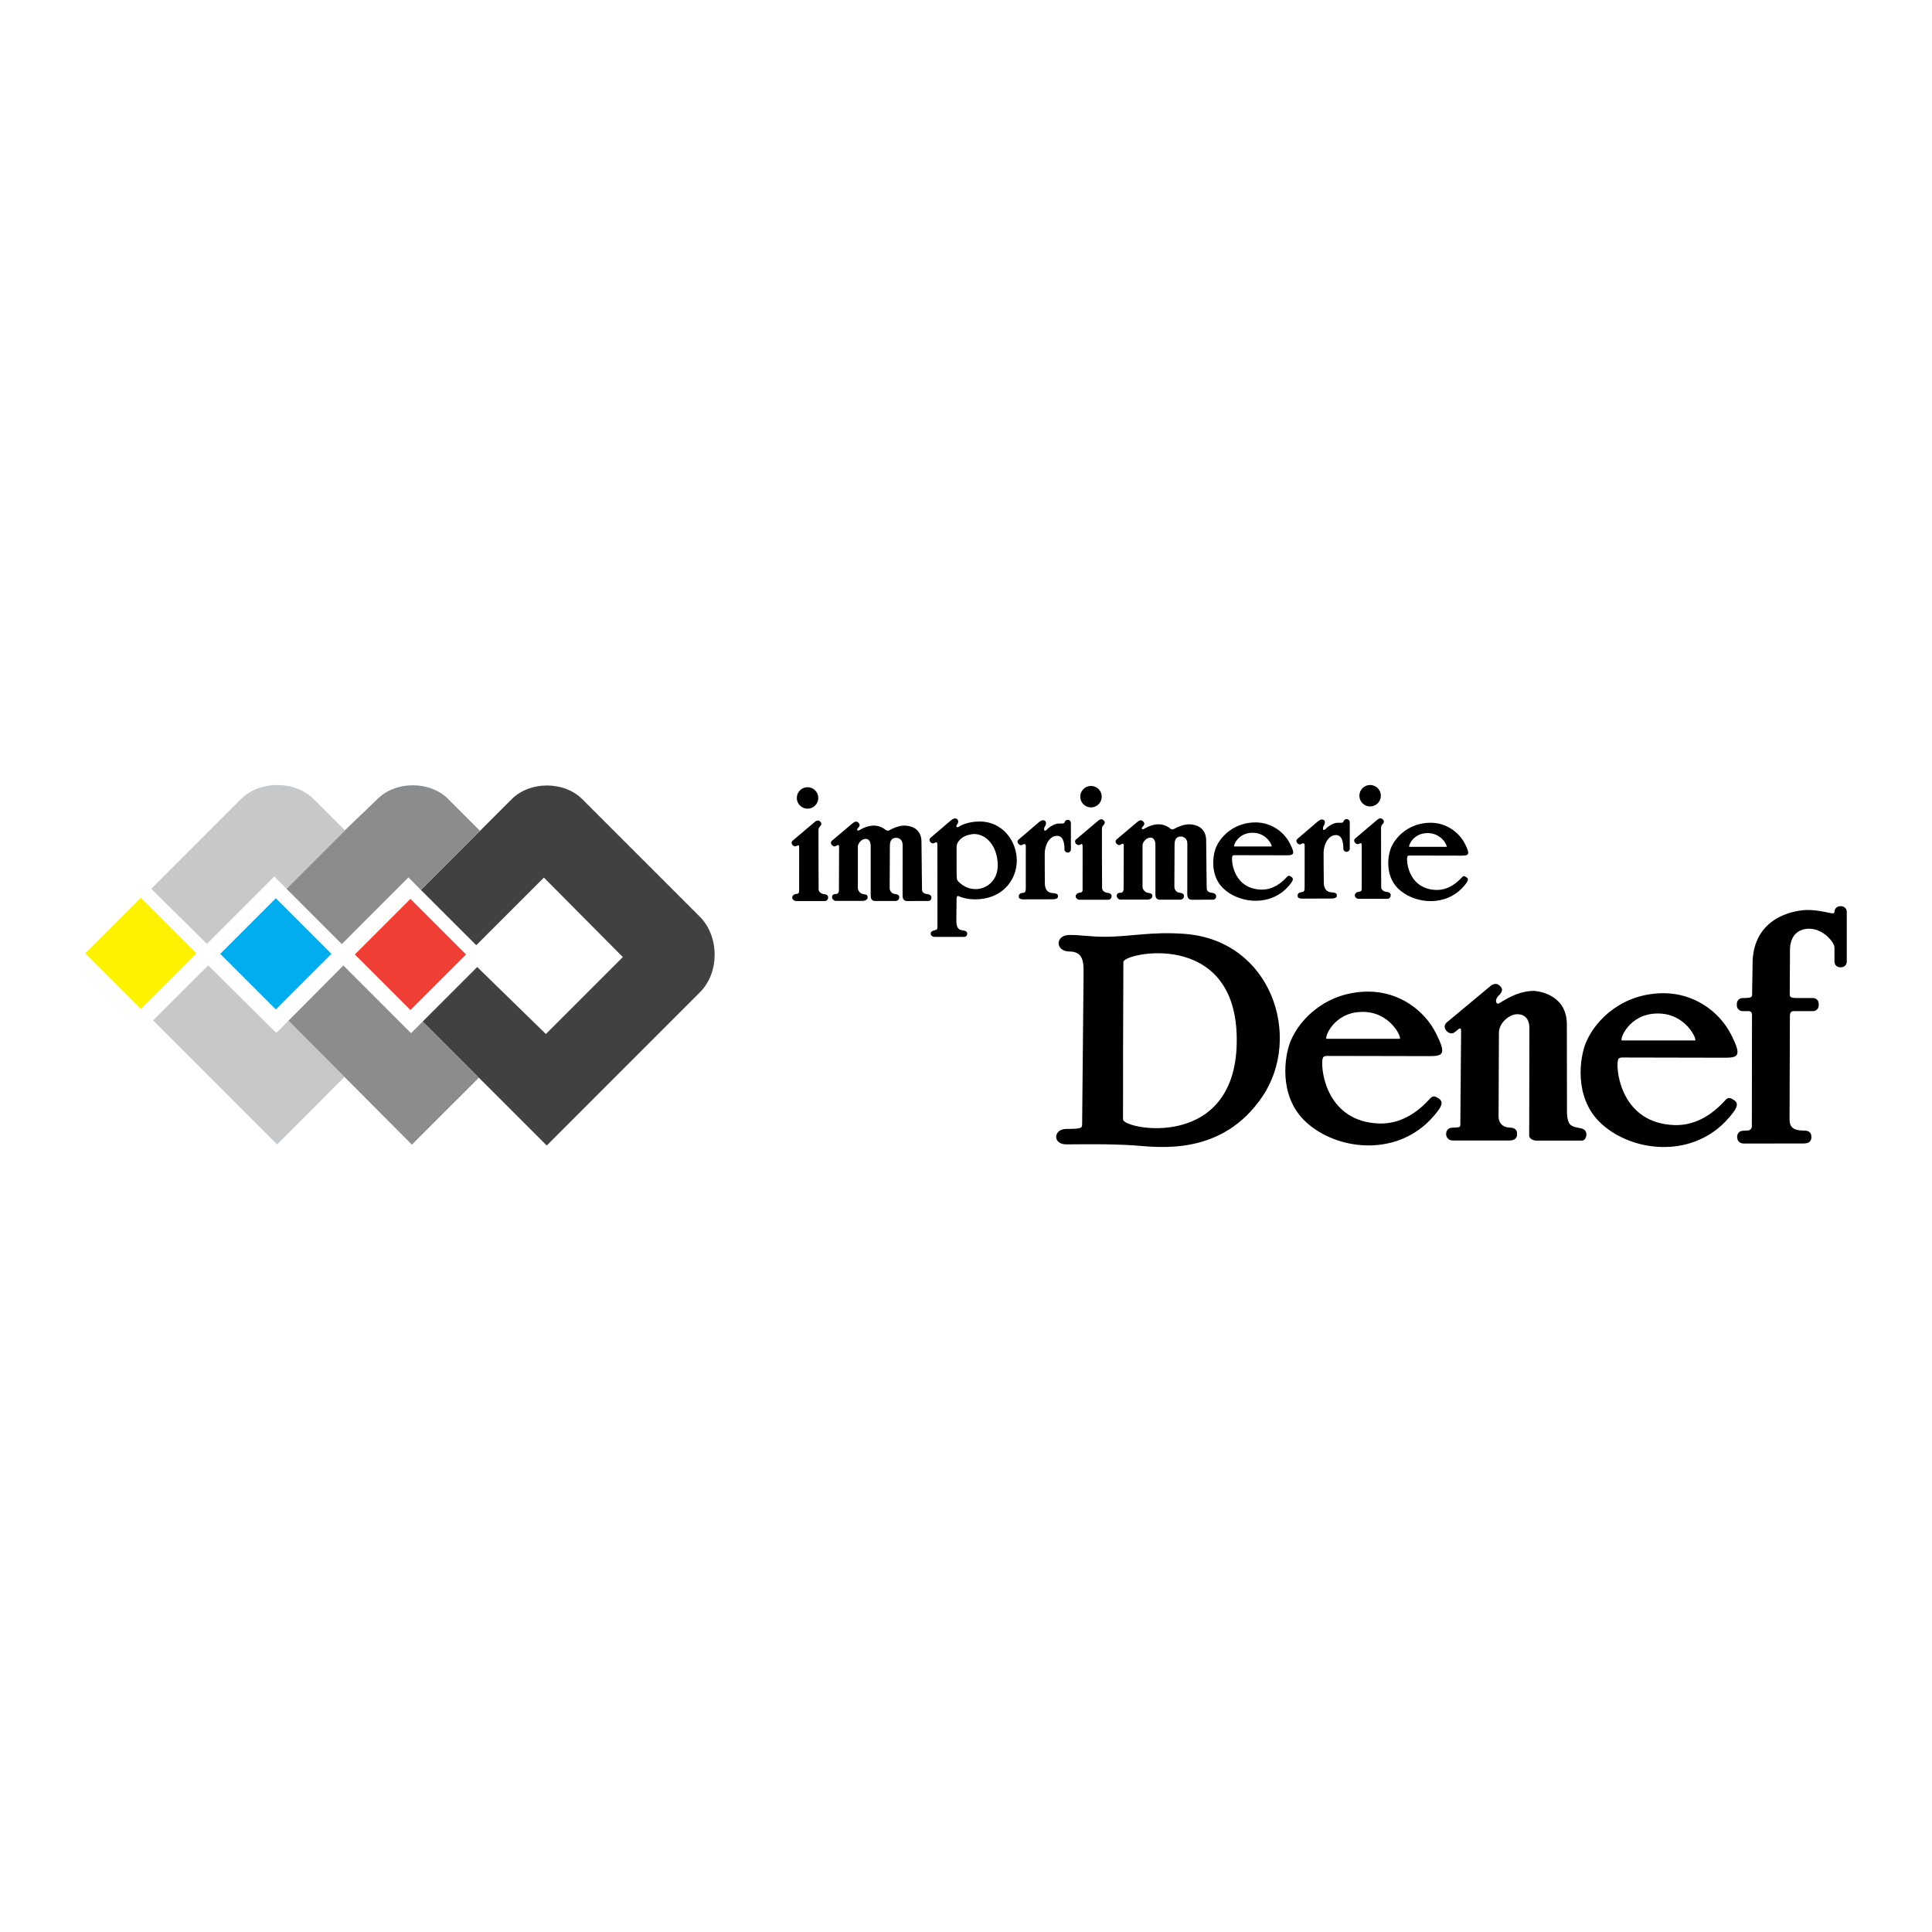 <?xml version="1.0" encoding="utf-8"?>
<!-- Generator: Adobe Illustrator 13.0.0, SVG Export Plug-In . SVG Version: 6.00 Build 14948)  -->
<!DOCTYPE svg PUBLIC "-//W3C//DTD SVG 1.0//EN" "http://www.w3.org/TR/2001/REC-SVG-20010904/DTD/svg10.dtd">
<svg version="1.0" id="Layer_1" xmlns="http://www.w3.org/2000/svg" xmlns:xlink="http://www.w3.org/1999/xlink" x="0px" y="0px"
	 width="192.756px" height="192.756px" viewBox="0 0 192.756 192.756" enable-background="new 0 0 192.756 192.756"
	 xml:space="preserve">
<g>
	<polygon fill-rule="evenodd" clip-rule="evenodd" fill="#FFFFFF" points="0,0 192.756,0 192.756,192.756 0,192.756 0,0 	"/>
	<polygon fill-rule="evenodd" clip-rule="evenodd" fill="#00AEEF" points="33.069,95.165 27.521,89.617 21.974,95.165 
		27.521,100.713 33.069,95.165 	"/>
	<polygon fill-rule="evenodd" clip-rule="evenodd" fill="#C6C8CA" points="27.563,103.053 20.776,96.32 15.277,101.805 
		27.647,114.176 34.373,107.449 28.782,101.832 27.563,103.053 	"/>
	<polygon fill-rule="evenodd" clip-rule="evenodd" fill="#8A8C8E" points="34.26,96.327 28.824,101.791 28.782,101.832 
		34.373,107.449 41.096,114.203 47.779,107.521 42.175,101.918 41.012,103.08 34.274,96.341 34.26,96.327 	"/>
	<polygon fill-rule="evenodd" clip-rule="evenodd" fill="#EF3E33" points="46.497,95.228 40.949,89.68 35.402,95.228 
		40.949,100.775 46.497,95.228 	"/>
	<polygon fill-rule="evenodd" clip-rule="evenodd" fill="#FFF200" points="19.6,95.116 14.051,89.568 8.504,95.116 14.051,100.664 
		19.6,95.116 	"/>
	<path fill-rule="evenodd" clip-rule="evenodd" fill="#414142" d="M69.812,91.448L58.106,79.743
		c-1.832-1.832-5.231-1.835-7.063-0.002l-3.152,3.152l-5.897,5.898l5.524,5.514l6.748-6.747l7.874,7.929l-7.677,7.677l-6.85-6.684
		l-5.437,5.438l5.604,5.604l6.767,6.766L69.84,98.992C71.805,97.027,71.777,93.413,69.812,91.448L69.812,91.448z"/>
	<path fill-rule="evenodd" clip-rule="evenodd" fill="#8A8C8E" d="M44.72,79.722c-1.833-1.833-5.232-1.835-7.063-0.003l-3.243,3.118
		l-5.832,5.832l5.519,5.524l6.648-6.653l1.244,1.25l5.897-5.898L44.72,79.722L44.72,79.722z"/>
	<path fill-rule="evenodd" clip-rule="evenodd" fill="#C6C8CA" d="M31.299,79.733c-1.884-1.884-5.379-1.887-7.263-0.002
		l-8.941,8.948l5.547,5.492l6.725-6.724l1.215,1.223l5.832-5.832L31.299,79.733L31.299,79.733z"/>
	<path fill-rule="evenodd" clip-rule="evenodd" d="M118.198,93.173c-3.339-0.251-5.42,0.287-7.935,0.287
		c-1.615,0-2.297-0.179-3.554-0.179c-1.472,0-1.436,1.651,0,1.651c1.437,0,1.4,1.22,1.4,2.154c0,0-0.144,14.611-0.144,15.043
		c0,0.43-0.071,0.502-1.579,0.502c-1.293,0-1.4,1.543,0,1.543c1.185,0,4.379-0.07,6.821,0.107c2.44,0.18,8.723,1.078,12.744-4.881
		C129.974,103.439,126.853,93.824,118.198,93.173L118.198,93.173z M112.044,111.684l0.007-7.705l0.029-7.996
		c-0.036-0.9,11.073-3.313,11.308,7.419C123.64,114.961,112.044,112.689,112.044,111.684L112.044,111.684z"/>
	<path fill-rule="evenodd" clip-rule="evenodd" d="M132.431,105.35l10.153,0.02c1.405,0,1.737-0.178,0.702-2.246
		c-1.193-2.389-3.745-4.191-6.765-4.191c-4.05,0-6.771,2.584-7.748,4.916c-0.63,1.504-1.196,5.387,1.334,7.912
		c2.793,2.789,8.449,3.742,12.196,0.352c0.491-0.445,1.193-1.24,1.404-1.662s0.141-0.654-0.188-0.865
		c-0.453-0.293-0.589-0.262-0.912,0.094c-1.779,1.941-3.56,2.463-5.033,2.41c-5.127-0.188-5.8-5.148-5.637-6.365
		C131.974,105.469,132.056,105.35,132.431,105.35L132.431,105.35z M135.943,100.957c2.84-0.01,3.964,2.686,3.706,2.686h-3.646
		h-3.647C132.098,103.643,132.996,100.957,135.943,100.957L135.943,100.957z"/>
	<path fill-rule="evenodd" clip-rule="evenodd" d="M172.981,109.744c-0.453-0.293-0.588-0.262-0.912,0.092
		c-1.779,1.943-3.56,2.467-5.033,2.412c-5.126-0.188-5.8-5.148-5.636-6.365c0.034-0.256,0.116-0.375,0.491-0.375l10.154,0.021
		c1.404,0,1.736-0.178,0.702-2.246c-1.194-2.389-3.746-4.191-6.766-4.191c-4.049,0-6.771,2.584-7.748,4.916
		c-0.63,1.504-1.195,5.387,1.335,7.912c2.793,2.789,8.448,3.742,12.195,0.352c0.491-0.445,1.193-1.24,1.404-1.662
		S173.31,109.953,172.981,109.744L172.981,109.744z M165.404,101.117c2.84-0.01,3.965,2.686,3.707,2.686h-3.647h-3.647
		C161.559,103.803,162.458,101.117,165.404,101.117L165.404,101.117z"/>
	<path fill-rule="evenodd" clip-rule="evenodd" d="M128.928,87.919c0.106-0.214,0.071-0.334-0.096-0.441
		c-0.231-0.148-0.301-0.132-0.465,0.048c-0.907,0.99-1.814,1.256-2.565,1.229c-2.612-0.095-2.955-2.623-2.871-3.243
		c0.017-0.13,0.06-0.191,0.25-0.191l5.174,0.011c0.716,0,0.886-0.091,0.358-1.145c-0.608-1.217-1.909-2.135-3.447-2.135
		c-2.063,0-3.45,1.316-3.948,2.505c-0.321,0.766-0.609,2.744,0.68,4.032c1.424,1.42,4.306,1.906,6.215,0.179
		C128.462,88.54,128.819,88.134,128.928,87.919L128.928,87.919z M124.971,83.083c1.447-0.005,2.021,1.368,1.889,1.368h-1.858h-1.858
		C123.012,84.452,123.47,83.083,124.971,83.083L124.971,83.083z"/>
	<path fill-rule="evenodd" clip-rule="evenodd" d="M145.674,88.801c0.251-0.227,0.608-0.632,0.716-0.847s0.071-0.334-0.096-0.441
		c-0.23-0.148-0.3-0.133-0.465,0.047c-0.906,0.99-1.813,1.256-2.564,1.229c-2.612-0.096-2.956-2.623-2.872-3.243
		c0.018-0.13,0.06-0.191,0.25-0.191l5.174,0.011c0.717,0,0.886-0.091,0.358-1.146c-0.608-1.216-1.908-2.135-3.447-2.135
		c-2.063,0-3.45,1.316-3.948,2.505c-0.32,0.766-0.609,2.745,0.681,4.032C140.883,90.043,143.765,90.529,145.674,88.801
		L145.674,88.801z M142.434,83.118c1.446-0.004,2.02,1.369,1.889,1.369h-1.859h-1.857C140.474,84.486,140.932,83.118,142.434,83.118
		L142.434,83.118z"/>
	<path fill-rule="evenodd" clip-rule="evenodd" d="M157.905,112.627c-0.34-0.129-0.831-0.117-1.171-0.363
		c-0.339-0.246-0.397-0.961-0.397-1.275l-0.012-8.791c0-3.184-3.254-3.336-3.254-3.336c-1.311,0-2.355,0.518-3.488,1.23
		c-0.315,0.197-0.5-0.324-0.081-0.738c0.452-0.445,0.443-0.689,0.152-0.982c-0.427-0.432-0.864-0.066-0.964,0.016l-4.38,3.646
		c-0.271,0.281-0.197,0.561-0.008,0.799s0.519,0.35,0.774,0.189c0.329-0.205,0.699-0.717,0.699-0.182c0,0-0.078,9.131-0.078,9.377
		s-0.165,0.246-0.258,0.258c0,0-0.199,0.012-0.585,0.035c-0.491,0.029-0.574,0.443-0.574,0.619s0.082,0.656,0.69,0.656h5.642
		c0.714,0,0.75-0.457,0.75-0.633s0-0.643-0.738-0.654c-0.614-0.01-1.111-0.375-1.111-1.125l0.034-8.297
		c0-1.148,1.183-1.885,1.756-1.885c0,0,1.276-0.156,1.288,1.369c0,0-0.023,10.287-0.023,10.709s0.538,0.527,0.679,0.527h4.6
		C158.28,113.797,158.516,112.857,157.905,112.627L157.905,112.627z"/>
	<path fill-rule="evenodd" clip-rule="evenodd" d="M183.025,90.974c0-0.31,0.252-0.562,0.562-0.562h0.104
		c0.311,0,0.562,0.251,0.562,0.562v4.972c0,0.31-0.251,0.562-0.562,0.562h-0.104c-0.31,0-0.562-0.251-0.562-0.562V94.52h-0.003
		c0-0.492-1.101-1.861-2.517-1.861c-1.111,0-1.919,0.69-1.919,2.154l-0.023,4.324c0,0.309,0.014,0.436,0.717,0.436v0.002h1.611
		c0.311,0,0.562,0.252,0.562,0.561v0.182c0,0.309-0.252,0.561-0.562,0.561h-1.966c-0.25,0.029-0.353,0.172-0.347,0.537
		l-0.034,10.264c0,0.75,0.341,1.121,1.443,1.117c0.737-0.002,0.737,0.48,0.737,0.656s-0.035,0.631-0.749,0.631l-5.973,0.008
		c-0.608,0-0.69-0.48-0.69-0.656s0.082-0.59,0.573-0.621c0.387-0.023,0.585-0.035,0.585-0.035c0.094-0.012,0.312-0.154,0.312-0.4
		c0-0.244,0.016-11.141,0.016-11.141c-0.001-0.262-0.151-0.34-0.312-0.359h-0.638c-0.311,0-0.562-0.252-0.562-0.561v-0.182
		c0-0.309,0.251-0.561,0.562-0.561c1.009-0.002,0.958-0.096,0.961-0.492l0.053-3.326c0.273-4.51,4.572-4.973,5.462-4.97
		c1.22,0.004,2.214,0.338,2.539,0.338C182.966,91.125,183.015,91.081,183.025,90.974L183.025,90.974z"/>
	<path fill-rule="evenodd" clip-rule="evenodd" d="M81.641,79.611c0,0.592-0.48,1.071-1.071,1.071c-0.592,0-1.072-0.479-1.072-1.071
		s0.48-1.071,1.072-1.071C81.161,78.54,81.641,79.02,81.641,79.611L81.641,79.611z"/>
	<path fill-rule="evenodd" clip-rule="evenodd" d="M79.735,84.585c0-0.282-0.087-0.29-0.26-0.181
		c-0.135,0.084-0.308,0.026-0.408-0.1c-0.1-0.126-0.139-0.273,0.004-0.421l2.135-1.807c0.052-0.044,0.371-0.358,0.607-0.125
		c0.101,0.1,0.237,0.26,0,0.497c-0.138,0.138-0.152,0.29-0.152,0.386c0,0,0,5.67,0.014,5.918c0.014,0.248,0.262,0.428,0.552,0.455
		c0.29,0.028,0.414,0.179,0.4,0.358c-0.014,0.18-0.152,0.331-0.331,0.331H79.44c-0.193,0-0.4-0.151-0.4-0.345
		c0-0.193,0.193-0.345,0.4-0.358s0.276-0.097,0.29-0.248L79.735,84.585L79.735,84.585z"/>
	<path fill-rule="evenodd" clip-rule="evenodd" d="M109.919,79.484c0,0.592-0.479,1.071-1.071,1.071s-1.071-0.479-1.071-1.071
		c0-0.592,0.479-1.071,1.071-1.071S109.919,78.892,109.919,79.484L109.919,79.484z"/>
	<path fill-rule="evenodd" clip-rule="evenodd" d="M108.014,84.458c0-0.282-0.087-0.29-0.261-0.182
		c-0.134,0.084-0.308,0.026-0.407-0.1c-0.1-0.125-0.139-0.273,0.005-0.421l2.134-1.807c0.053-0.043,0.371-0.358,0.607-0.124
		c0.101,0.1,0.236,0.26,0,0.497c-0.138,0.138-0.151,0.29-0.151,0.386c0,0,0,5.669,0.014,5.918c0.014,0.248,0.262,0.428,0.552,0.456
		c0.289,0.027,0.414,0.179,0.399,0.358c-0.014,0.18-0.151,0.331-0.331,0.331h-2.855c-0.192,0-0.399-0.151-0.399-0.345
		s0.192-0.345,0.399-0.359c0.207-0.014,0.276-0.097,0.29-0.248L108.014,84.458L108.014,84.458z"/>
	<path fill-rule="evenodd" clip-rule="evenodd" d="M137.768,79.39c0,0.592-0.479,1.071-1.071,1.071s-1.071-0.479-1.071-1.071
		s0.479-1.071,1.071-1.071S137.768,78.798,137.768,79.39L137.768,79.39z"/>
	<path fill-rule="evenodd" clip-rule="evenodd" d="M135.862,84.364c0-0.282-0.087-0.29-0.261-0.182
		c-0.135,0.084-0.308,0.026-0.407-0.1s-0.139-0.273,0.005-0.42l2.134-1.807c0.053-0.043,0.371-0.358,0.607-0.124
		c0.101,0.1,0.236,0.26,0,0.497c-0.138,0.138-0.152,0.29-0.152,0.386c0,0,0,5.67,0.015,5.918c0.014,0.249,0.262,0.428,0.552,0.456
		c0.289,0.028,0.414,0.179,0.399,0.358c-0.014,0.179-0.151,0.331-0.331,0.331h-2.855c-0.192,0-0.399-0.152-0.399-0.345
		s0.193-0.345,0.399-0.358c0.207-0.014,0.276-0.097,0.29-0.249L135.862,84.364L135.862,84.364z"/>
	<path fill-rule="evenodd" clip-rule="evenodd" d="M83.716,84.505c0-0.282-0.144-0.208-0.317-0.1
		c-0.135,0.084-0.308,0.026-0.408-0.1c-0.1-0.125-0.139-0.273,0.004-0.42l2.02-1.704c0.052-0.043,0.371-0.358,0.607-0.124
		c0.101,0.1,0.259,0.269,0.023,0.505c-0.138,0.138-0.16,0.219-0.104,0.277c0.044,0.046,0.097,0.058,0.367-0.106
		c0.269-0.164,0.796-0.363,1.258-0.363c0.462,0,0.867,0.153,1.223,0.45c0.07,0.059,0.223,0.1,0.427-0.029
		c0.205-0.129,0.889-0.434,1.445-0.421c0.556,0.012,1.604,0.228,1.674,1.516c0,0,0.047,4.664,0.053,4.845
		c0.005,0.182,0.056,0.428,0.556,0.48c0.339,0.035,0.392,0.275,0.392,0.327c0,0.123-0.07,0.351-0.328,0.351
		c0,0-1.779,0.006-2.095,0.006c-0.357,0-0.462-0.223-0.462-0.585c0,0,0.006-4.243,0.006-4.992c0-0.562-0.375-0.73-0.649-0.731
		c-0.48-0.003-0.62,0.358-0.625,0.784c0,0-0.02,4.007-0.02,4.23s0.144,0.555,0.545,0.6c0.401,0.044,0.411,0.218,0.411,0.342
		c0,0.124-0.104,0.347-0.392,0.347h-2.011c-0.401,0-0.446-0.317-0.446-0.55v-4.948c0-0.535-0.309-0.853-0.777-0.629
		c-0.312,0.149-0.501,0.491-0.505,0.674c0,0,0,4.037,0,4.206c0,0.168,0.208,0.524,0.569,0.569c0.362,0.044,0.406,0.128,0.406,0.327
		s-0.233,0.342-0.48,0.342s-2.685,0-2.685,0c-0.248,0-0.391-0.248-0.386-0.352c0.005-0.104,0-0.337,0.406-0.337
		c0.248,0,0.282-0.277,0.282-0.347L83.716,84.505L83.716,84.505z"/>
	<path fill-rule="evenodd" clip-rule="evenodd" d="M97.758,81.961c-1.319,0-2.031,0.481-2.123,0.538
		c-0.062,0.039-0.114,0.057-0.197-0.002c-0.041-0.029-0.027-0.133,0.07-0.264c0.144-0.194,0.104-0.411-0.02-0.511
		c-0.254-0.206-0.607,0.122-0.658,0.164l-2.004,1.714c-0.139,0.144-0.101,0.288-0.004,0.411c0.097,0.123,0.265,0.179,0.396,0.097
		c0.169-0.105,0.302-0.119,0.302,0.157c0,0,0.016,8.045,0.008,8.248s-0.037,0.235-0.266,0.296c-0.234,0.062-0.405,0.133-0.405,0.335
		c0,0.203,0.187,0.328,0.374,0.328h2.973c0.265,0,0.299-0.265,0.296-0.343c-0.008-0.195-0.203-0.281-0.484-0.312
		c-0.281-0.031-0.593-0.164-0.601-0.897c0,0,0.016-2.083,0.023-2.278c0.008-0.195,0.089-0.283,0.195-0.234
		c0.39,0.179,0.983,0.32,1.662,0.32c2.684,0,4.151-1.912,4.151-3.878S99.989,81.961,97.758,81.961L97.758,81.961z M97.344,88.706
		c-1.133,0-1.755-0.782-1.835-0.893s-0.07-0.822-0.07-1.946c0,0,0-0.652,0-1.344c0-0.692,0.732-1.063,0.902-1.133
		c0.171-0.07,0.612-0.181,0.833-0.181c1.063,0,2.177,0.925,2.357,2.749C99.711,87.783,98.478,88.706,97.344,88.706L97.344,88.706z"
		/>
	<path fill-rule="evenodd" clip-rule="evenodd" d="M112.119,84.375c0-0.282-0.145-0.208-0.318-0.1
		c-0.135,0.084-0.308,0.026-0.407-0.1c-0.1-0.125-0.14-0.273,0.004-0.42l2.02-1.704c0.053-0.043,0.372-0.358,0.607-0.124
		c0.101,0.1,0.259,0.269,0.022,0.505c-0.138,0.138-0.159,0.219-0.104,0.277c0.045,0.046,0.098,0.058,0.367-0.106
		c0.269-0.164,0.796-0.363,1.258-0.363c0.463,0,0.867,0.153,1.224,0.451c0.07,0.059,0.223,0.1,0.427-0.029
		c0.205-0.128,0.89-0.433,1.446-0.421c0.556,0.012,1.603,0.229,1.673,1.516c0,0,0.047,4.665,0.053,4.846
		c0.006,0.182,0.057,0.428,0.556,0.48c0.34,0.035,0.393,0.275,0.393,0.328c0,0.123-0.07,0.351-0.328,0.351
		c0,0-1.778,0.006-2.095,0.006c-0.357,0-0.462-0.222-0.462-0.585c0,0,0.006-4.243,0.006-4.992c0-0.561-0.375-0.729-0.65-0.731
		c-0.48-0.003-0.619,0.359-0.624,0.785c0,0-0.02,4.007-0.02,4.23c0,0.223,0.144,0.554,0.545,0.599
		c0.4,0.045,0.411,0.218,0.411,0.342c0,0.124-0.104,0.347-0.392,0.347h-2.011c-0.401,0-0.445-0.317-0.445-0.549v-4.948
		c0-0.535-0.31-0.853-0.778-0.629c-0.312,0.148-0.5,0.49-0.505,0.674c0,0,0,4.037,0,4.205s0.208,0.525,0.569,0.569
		c0.361,0.045,0.406,0.129,0.406,0.327c0,0.198-0.232,0.342-0.48,0.342s-2.685,0-2.685,0c-0.248,0-0.392-0.248-0.387-0.352
		s0-0.337,0.406-0.337c0.248,0,0.282-0.277,0.282-0.347L112.119,84.375L112.119,84.375z"/>
	<path fill-rule="evenodd" clip-rule="evenodd" d="M106.527,81.793c-0.152,0-0.28,0.104-0.312,0.246
		c-0.034,0.066-0.099,0.118-0.184,0.121l-0.433,0.004c-0.32,0-0.873,0.313-1.066,0.521c-0.193,0.208-0.257,0.211-0.316,0.18
		c-0.065-0.035-0.069-0.267,0.027-0.398c0.144-0.193,0.153-0.468,0.029-0.568c-0.254-0.206-0.607,0.121-0.657,0.164l-2.004,1.713
		c-0.14,0.144-0.102,0.288-0.005,0.411c0.098,0.123,0.266,0.18,0.396,0.097c0.169-0.105,0.343-0.13,0.343,0.146l-0.003,4.219
		c-0.011,0.408-0.116,0.412-0.352,0.443c-0.236,0.032-0.349,0.169-0.349,0.31c0,0.141,0.024,0.327,0.45,0.327l2.9-0.007
		c0.573,0,0.563-0.215,0.563-0.317s0.014-0.268-0.524-0.303c-0.669-0.043-0.771-0.555-0.784-0.949
		c-0.014-0.394-0.012-2.947-0.012-2.947c-0.014-0.897,0.485-1.798,1.189-1.816c0.62-0.016,0.726,0.573,0.781,1.151v0.204
		c0,0.174,0.144,0.316,0.32,0.316c0.178,0,0.32-0.142,0.32-0.316v-2.634C106.848,81.934,106.705,81.793,106.527,81.793
		L106.527,81.793z"/>
	<path fill-rule="evenodd" clip-rule="evenodd" d="M134.348,81.72c-0.152,0-0.279,0.105-0.312,0.246
		c-0.033,0.066-0.099,0.118-0.184,0.121l-0.433,0.004c-0.32,0-0.873,0.313-1.066,0.521c-0.193,0.208-0.257,0.211-0.316,0.18
		c-0.066-0.035-0.069-0.267,0.028-0.398c0.143-0.193,0.152-0.469,0.028-0.568c-0.254-0.206-0.607,0.121-0.657,0.164l-2.004,1.713
		c-0.14,0.144-0.102,0.288-0.005,0.41c0.098,0.123,0.266,0.18,0.397,0.098c0.168-0.106,0.342-0.13,0.342,0.145l-0.003,4.219
		c-0.011,0.408-0.116,0.412-0.352,0.443c-0.236,0.032-0.349,0.169-0.349,0.31c0,0.141,0.024,0.327,0.45,0.327l2.9-0.007
		c0.573,0,0.563-0.215,0.563-0.317s0.014-0.268-0.524-0.303c-0.669-0.044-0.761-0.574-0.774-0.968
		c-0.014-0.395-0.021-2.929-0.021-2.929c-0.014-0.897,0.486-1.798,1.189-1.816c0.621-0.016,0.726,0.573,0.781,1.151v0.204
		c0,0.174,0.144,0.316,0.32,0.316c0.178,0,0.32-0.142,0.32-0.316v-2.635C134.668,81.862,134.525,81.72,134.348,81.72L134.348,81.72z
		"/>
</g>
</svg>

